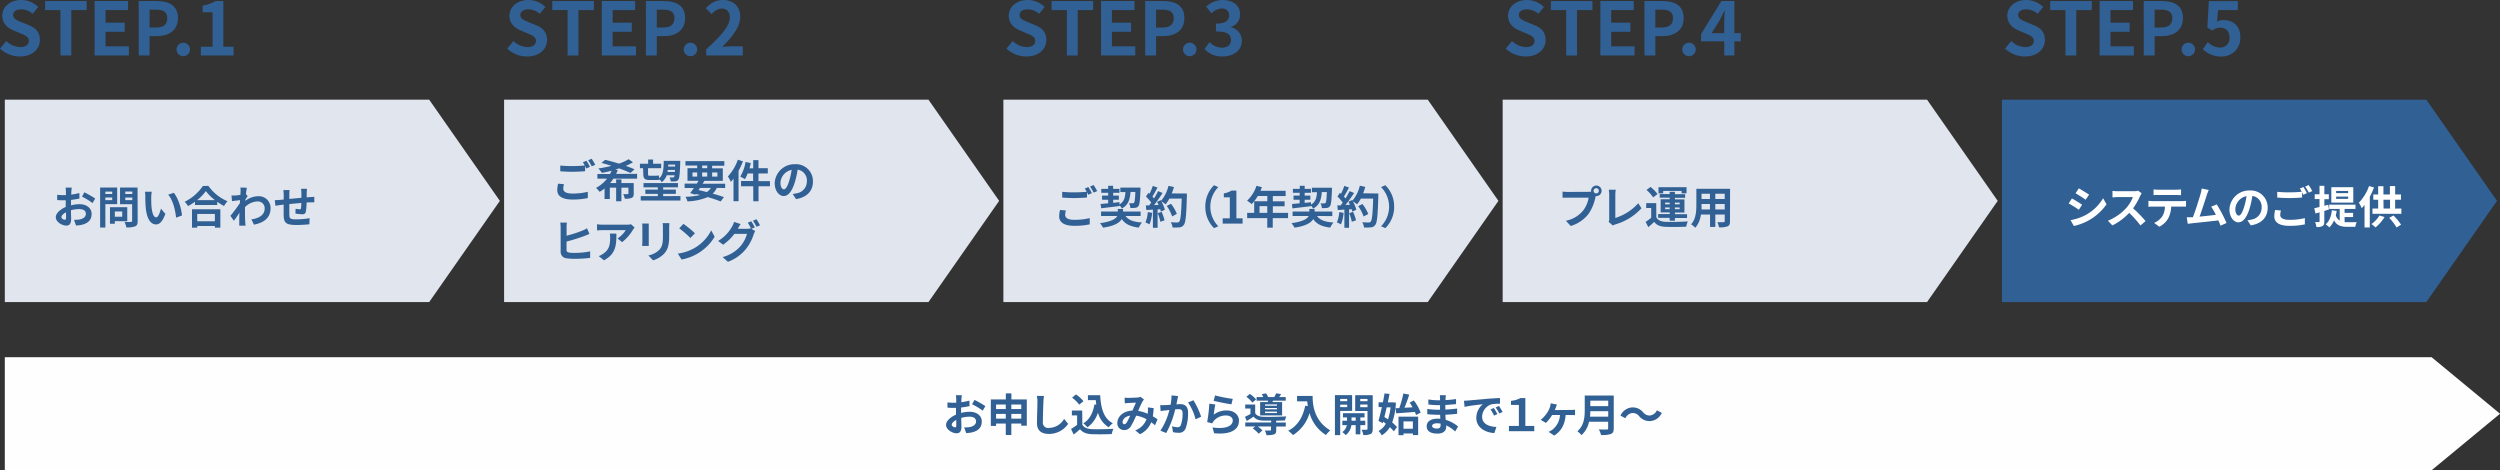 <svg xmlns="http://www.w3.org/2000/svg" viewBox="0 0 951.36 178.94"><rect x="0" y="0" width="951.36" height="178.94" fill="#333333" stroke="none"/><defs><style>.cls-1{fill:#e0e5ee;}.cls-2{fill:#316094;}.cls-3{fill:#fefefe;}.cls-4{fill:#fff;}</style></defs><g id="レイヤー_2" data-name="レイヤー 2"><g id="text"><polygon class="cls-1" points="163.33 114.94 1.83 114.94 1.83 37.94 163.33 37.94 190.22 76.44 163.33 114.94"/><polygon class="cls-1" points="353.33 114.94 191.83 114.94 191.83 37.94 353.33 37.94 380.22 76.44 353.33 114.94"/><polygon class="cls-1" points="543.33 114.94 381.83 114.94 381.83 37.94 543.33 37.94 570.22 76.44 543.33 114.94"/><polygon class="cls-1" points="733.33 114.94 571.83 114.94 571.83 37.94 733.33 37.94 760.22 76.44 733.33 114.94"/><polygon class="cls-2" points="923.33 114.94 761.83 114.94 761.83 37.94 923.33 37.94 950.22 76.44 923.33 114.94"/><polygon class="cls-3" points="925.34 178.94 1.83 178.94 1.83 135.94 925.34 135.94 951.36 157.44 925.34 178.94"/><path class="cls-2" d="M0,18.48l2.38-2.86a8.1,8.1,0,0,0,5.26,2.3C9.8,17.92,11,17,11,15.54s-1.26-2-3.11-2.8L5.07,11.56C3,10.7.87,9,.87,6c0-3.39,3-6,7.17-6a9.19,9.19,0,0,1,6.49,2.66l-2.1,2.6A6.6,6.6,0,0,0,8,3.56c-1.82,0-3,.81-3,2.18s1.48,2,3.25,2.72L11,9.6c2.52,1,4.18,2.64,4.18,5.63,0,3.39-2.83,6.27-7.62,6.27A11.06,11.06,0,0,1,0,18.48Z"/><path class="cls-2" d="M23,3.84H17.17V.39H33V3.84H27.13V21.11H23Z"/><path class="cls-2" d="M36,.39H48.74V3.84H40.17V8.62h7.28V12.1H40.17v5.54h8.88v3.47H36Z"/><path class="cls-2" d="M52.79.39h6.8c4.59,0,8.12,1.6,8.12,6.5,0,4.73-3.56,6.86-8,6.86H56.93v7.36H52.79Zm6.63,10.08c2.86,0,4.23-1.2,4.23-3.58s-1.51-3.22-4.37-3.22H56.93v6.8Z"/><path class="cls-2" d="M67.19,18.82a2.56,2.56,0,1,1,5.12,0,2.56,2.56,0,1,1-5.12,0Z"/><path class="cls-2" d="M76.43,17.78h4.45V4.68H77.13V2.13A13.5,13.5,0,0,0,82,.39h3V17.78h3.89v3.33H76.43Z"/><path class="cls-2" d="M193,18.48l2.38-2.86a8.1,8.1,0,0,0,5.26,2.3c2.16,0,3.31-.92,3.31-2.38s-1.26-2-3.11-2.8l-2.77-1.18C196,10.7,193.87,9,193.87,6c0-3.39,3-6,7.17-6a9.19,9.19,0,0,1,6.49,2.66l-2.1,2.6A6.6,6.6,0,0,0,201,3.56c-1.82,0-3,.81-3,2.18s1.48,2,3.25,2.72L204,9.6c2.52,1,4.18,2.64,4.18,5.63,0,3.39-2.83,6.27-7.62,6.27A11.06,11.06,0,0,1,193,18.48Z"/><path class="cls-2" d="M216,3.84h-5.82V.39H226V3.84h-5.88V21.11H216Z"/><path class="cls-2" d="M229,.39h12.71V3.84h-8.57V8.62h7.28V12.1h-7.28v5.54h8.88v3.47H229Z"/><path class="cls-2" d="M245.79.39h6.8c4.59,0,8.12,1.6,8.12,6.5,0,4.73-3.56,6.86-8,6.86h-2.77v7.36h-4.14Zm6.63,10.08c2.86,0,4.23-1.2,4.23-3.58s-1.51-3.22-4.37-3.22h-2.35v6.8Z"/><path class="cls-2" d="M260.19,18.82a2.56,2.56,0,1,1,5.12,0,2.56,2.56,0,1,1-5.12,0Z"/><path class="cls-2" d="M268.74,18.73c5.63-5,9-8.93,9-12.12,0-2.1-1.15-3.36-3.11-3.36a5.34,5.34,0,0,0-3.8,2.13l-2.24-2.24c1.9-2,3.75-3.14,6.58-3.14,3.92,0,6.52,2.52,6.52,6.38s-3.11,7.79-6.89,11.48c1-.11,2.41-.22,3.36-.22h4.51v3.47H268.74Z"/><path class="cls-2" d="M383,18.48l2.38-2.86a8.1,8.1,0,0,0,5.26,2.3c2.16,0,3.31-.92,3.31-2.38s-1.26-2-3.11-2.8l-2.77-1.18C386,10.7,383.87,9,383.87,6c0-3.39,3-6,7.17-6a9.19,9.19,0,0,1,6.49,2.66l-2.1,2.6A6.6,6.6,0,0,0,391,3.56c-1.82,0-3,.81-3,2.18s1.48,2,3.25,2.72L394,9.6c2.52,1,4.18,2.64,4.18,5.63,0,3.39-2.83,6.27-7.62,6.27A11.06,11.06,0,0,1,383,18.48Z"/><path class="cls-2" d="M406,3.84h-5.82V.39H416V3.84h-5.88V21.11H406Z"/><path class="cls-2" d="M419,.39h12.71V3.84h-8.57V8.62h7.28V12.1h-7.28v5.54h8.88v3.47H419Z"/><path class="cls-2" d="M435.79.39h6.8c4.59,0,8.12,1.6,8.12,6.5,0,4.73-3.56,6.86-8,6.86h-2.77v7.36h-4.14Zm6.63,10.08c2.86,0,4.23-1.2,4.23-3.58s-1.51-3.22-4.37-3.22h-2.35v6.8Z"/><path class="cls-2" d="M450.19,18.82a2.56,2.56,0,1,1,5.12,0,2.56,2.56,0,1,1-5.12,0Z"/><path class="cls-2" d="M458.36,18.62l1.93-2.6a6.58,6.58,0,0,0,4.62,2.12c2.1,0,3.53-1,3.53-2.88,0-2-1.21-3.3-5.72-3.3V9c3.81,0,5-1.32,5-3.17,0-1.62-1-2.57-2.77-2.6a5.93,5.93,0,0,0-3.92,1.85L459,2.55A9.18,9.18,0,0,1,465.19,0c4,0,6.72,2,6.72,5.52a4.91,4.91,0,0,1-3.47,4.73v.14a5.17,5.17,0,0,1,4.14,5.09c0,3.81-3.33,6-7.28,6A8.79,8.79,0,0,1,458.36,18.62Z"/><path class="cls-2" d="M573,18.48l2.38-2.86a8.1,8.1,0,0,0,5.26,2.3c2.16,0,3.31-.92,3.31-2.38s-1.26-2-3.11-2.8l-2.77-1.18C576,10.7,573.87,9,573.87,6c0-3.39,3-6,7.17-6a9.19,9.19,0,0,1,6.49,2.66l-2.1,2.6A6.6,6.6,0,0,0,581,3.56c-1.82,0-3,.81-3,2.18s1.48,2,3.25,2.72L584,9.6c2.52,1,4.18,2.64,4.18,5.63,0,3.39-2.83,6.27-7.62,6.27A11.06,11.06,0,0,1,573,18.48Z"/><path class="cls-2" d="M596,3.84h-5.82V.39H606V3.84h-5.89V21.11H596Z"/><path class="cls-2" d="M609,.39h12.71V3.84h-8.57V8.62h7.28V12.1h-7.28v5.54h8.88v3.47H609Z"/><path class="cls-2" d="M625.78.39h6.81c4.59,0,8.12,1.6,8.12,6.5,0,4.73-3.56,6.86-8,6.86h-2.77v7.36h-4.15Zm6.64,10.08c2.86,0,4.23-1.2,4.23-3.58s-1.51-3.22-4.37-3.22h-2.35v6.8Z"/><path class="cls-2" d="M640.19,18.82a2.56,2.56,0,1,1,5.12,0,2.56,2.56,0,1,1-5.12,0Z"/><path class="cls-2" d="M662.45,15.74H660v5.37h-3.84V15.74h-8.82v-2.8L655.06.39H660V12.6h2.46Zm-6.3-3.14V8.37c0-1.2.12-3.08.17-4.28h-.11c-.5,1.09-1.06,2.24-1.65,3.36l-3.22,5.15Z"/><path class="cls-2" d="M763,18.48l2.38-2.86a8.1,8.1,0,0,0,5.26,2.3c2.16,0,3.31-.92,3.31-2.38s-1.26-2-3.11-2.8l-2.77-1.18C766,10.7,763.87,9,763.87,6c0-3.39,3-6,7.17-6a9.19,9.19,0,0,1,6.49,2.66l-2.1,2.6A6.6,6.6,0,0,0,771,3.56c-1.82,0-3,.81-3,2.18s1.48,2,3.25,2.72L774,9.6c2.52,1,4.18,2.64,4.18,5.63,0,3.39-2.83,6.27-7.62,6.27A11.06,11.06,0,0,1,763,18.48Z"/><path class="cls-2" d="M786,3.84h-5.82V.39H796V3.84h-5.89V21.11H786Z"/><path class="cls-2" d="M799,.39h12.71V3.84h-8.57V8.62h7.28V12.1h-7.28v5.54h8.88v3.47H799Z"/><path class="cls-2" d="M815.78.39h6.81c4.59,0,8.12,1.6,8.12,6.5,0,4.73-3.56,6.86-8,6.86h-2.77v7.36h-4.15Zm6.64,10.08c2.86,0,4.23-1.2,4.23-3.58s-1.51-3.22-4.37-3.22h-2.35v6.8Z"/><path class="cls-2" d="M830.19,18.82a2.56,2.56,0,1,1,5.12,0,2.56,2.56,0,1,1-5.12,0Z"/><path class="cls-2" d="M838.3,18.68,840.2,16a6.46,6.46,0,0,0,4.57,2.1,3.48,3.48,0,0,0,3.67-3.8c0-2.41-1.4-3.76-3.5-3.76a4.91,4.91,0,0,0-3.11,1.1L840,10.44l.56-10H851.6V3.84h-7.53l-.39,4.39a5.38,5.38,0,0,1,2.49-.59c3.47,0,6.38,2.08,6.38,6.58a7,7,0,0,1-7.25,7.28A9.43,9.43,0,0,1,838.3,18.68Z"/><path class="cls-2" d="M27,78.14a13.68,13.68,0,0,1,3.23-.44c2.59,0,4.63,1.38,4.63,3.69,0,2-1,3.48-3.71,4.15a13.28,13.28,0,0,1-2.21.27l-.78-2.16a13,13,0,0,0,2.07-.12c1.36-.24,2.45-.93,2.45-2.16s-1-1.8-2.48-1.8A11.84,11.84,0,0,0,27,80c0,1.34.08,2.63.08,3.21,0,2.09-.76,2.64-1.85,2.64-1.65,0-4-1.41-4-3.2,0-1.48,1.72-3,3.78-3.89,0-.39,0-.78,0-1.17V76.21l-.9,0c-.77,0-1.62,0-2.35-.09l0-2a18.26,18.26,0,0,0,2.33.14l1,0c0-.6,0-1.09,0-1.38a13.64,13.64,0,0,0-.12-1.48h2.32c0,.31-.11,1-.14,1.46s0,.78-.05,1.21a23.33,23.33,0,0,0,3.09-.63l.05,2.11c-1,.22-2.1.39-3.21.53,0,.5,0,1,0,1.51Zm-1.85,4.73c0-.43,0-1.19-.05-2.08-1,.53-1.72,1.23-1.72,1.82s.79,1,1.23,1S25.11,83.45,25.11,82.87Zm6.94-9.69a37.93,37.93,0,0,1,4.13,2.36l-1,1.74a25.18,25.18,0,0,0-4-2.45Z"/><path class="cls-2" d="M40.1,77.68v8.91h-2V71.36h6.49v6.32Zm0-4.77v.92h2.6v-.92Zm2.6,3.24v-1H40.1v1Zm1,8v1H41.85V78.86h6.58v5.33Zm0-3.67v2h2.81v-2Zm8.69,3.66c0,1.12-.24,1.7-1,2a8.36,8.36,0,0,1-3.33.39,7.19,7.19,0,0,0-.68-2.07c1,.06,2.14,0,2.46,0s.44-.1.44-.41V77.7h-4.6V71.36h6.66ZM47.68,72.89v.94h2.68v-.94Zm2.68,3.28v-1H47.68v1Z"/><path class="cls-2" d="M57.55,75.05c0,1.09,0,2.36.1,3.57.24,2.43.75,4.08,1.8,4.08.8,0,1.47-2,1.79-3.3l1.7,2c-1.12,2.92-2.18,4-3.54,4-1.83,0-3.45-1.67-3.92-6.19-.16-1.54-.19-3.5-.19-4.54a10,10,0,0,0-.12-1.7l2.58,0A14.45,14.45,0,0,0,57.55,75.05ZM69.25,82,67,82.82c-.26-2.71-1.16-6.67-3-8.74l2.14-.71C67.77,75.32,69.06,79.38,69.25,82Z"/><path class="cls-2" d="M79.29,70.73a17.08,17.08,0,0,0,7.28,5.85,9.34,9.34,0,0,0-1.31,1.82,20.22,20.22,0,0,1-2.6-1.62V78H74.19V76.77a23.25,23.25,0,0,1-2.63,1.66,8.52,8.52,0,0,0-1.28-1.65,17.94,17.94,0,0,0,6.92-6Zm-6.22,8.91H83.85v7H81.77V86H75.06v.63h-2Zm8.75-3.47a18.64,18.64,0,0,1-3.48-3.45A17.32,17.32,0,0,1,75,76.17Zm-6.76,5.25v2.77h6.71V81.42Z"/><path class="cls-2" d="M94.25,74.66c-.22.29-.58.83-.87,1.27,0,.17,0,.33,0,.5a8.18,8.18,0,0,1,4.94-1.76,4.45,4.45,0,0,1,4.64,4.54c0,3.4-2.12,5.44-6.3,6.28l-1-2c3-.46,5.07-1.65,5.07-4.29A2.57,2.57,0,0,0,98,76.66a7,7,0,0,0-4.77,2.16c0,.48,0,1,0,1.4,0,1.37,0,2.78.1,4.36,0,.31.09.92.12,1.3H91.05c0-.36,0-1,0-1.24,0-1.31,0-2.28.07-3.71C90.46,82,89.62,83.22,89,84l-1.32-1.87c1-1.15,2.65-3.4,3.6-4.81l.07-1.17-3.06.39-.2-2.16a12.16,12.16,0,0,0,1.46,0c.49,0,1.22-.12,1.94-.22,0-.63.06-1.1.06-1.29a9.55,9.55,0,0,0-.06-1.5l2.46.07c-.1.48-.24,1.34-.37,2.4Z"/><path class="cls-2" d="M116.81,71.84c0,.25-.08,1-.1,1.44,0,.66,0,1.26,0,1.82l1.28-.09,1.61-.11V77c-.29,0-1.17,0-1.63,0l-1.29.06a28.09,28.09,0,0,1-.26,3.37c-.17.88-.59,1.11-1.46,1.11a21.47,21.47,0,0,1-2.53-.26l.05-1.85a10.5,10.5,0,0,0,1.54.2c.34,0,.48-.07.53-.39a19.19,19.19,0,0,0,.12-2c-1.48.12-3.13.27-4.57.42,0,1.55,0,3.1,0,3.81,0,1.65.18,2,2.72,2a31.08,31.08,0,0,0,5-.44l-.09,2.31a45.69,45.69,0,0,1-4.79.28c-4.37,0-4.9-.92-5-3.83,0-.71,0-2.35,0-3.93L106.8,78c-.53.07-1.58.24-2,.31l-.22-2.16c.47,0,1.25,0,2.11-.1l1.27-.12V74.2a12,12,0,0,0-.14-1.87h2.38a14.91,14.91,0,0,0-.1,1.75c0,.39,0,1,0,1.62l4.59-.43v-1.9a13.21,13.21,0,0,0-.11-1.53Z"/><path class="cls-2" d="M365.75,157.14a13.68,13.68,0,0,1,3.23-.44c2.59,0,4.63,1.38,4.63,3.69,0,2-1,3.48-3.71,4.15a13.28,13.28,0,0,1-2.21.27l-.78-2.16a13,13,0,0,0,2.07-.12c1.36-.24,2.45-.93,2.45-2.16s-1-1.8-2.48-1.8a11.84,11.84,0,0,0-3.16.46c0,1.34.08,2.63.08,3.21,0,2.09-.76,2.64-1.85,2.64-1.65,0-4-1.41-4-3.2,0-1.48,1.72-3,3.78-3.89,0-.39,0-.78,0-1.17v-1.41l-.9,0c-.77,0-1.62,0-2.35-.09l0-2a18.36,18.36,0,0,0,2.33.14l1,0c0-.6,0-1.09,0-1.38a11.52,11.52,0,0,0-.12-1.48H366c0,.31-.11,1-.14,1.46s0,.78-.05,1.21a23.33,23.33,0,0,0,3.09-.63l.05,2.11c-1,.22-2.1.39-3.21.53,0,.5,0,1,0,1.51Zm-1.85,4.73c0-.43,0-1.19,0-2.08-1,.53-1.72,1.23-1.72,1.82s.79,1,1.23,1S363.9,162.45,363.9,161.87Zm6.94-9.69a37.93,37.93,0,0,1,4.13,2.36l-1,1.74a25.18,25.18,0,0,0-4.05-2.45Z"/><path class="cls-2" d="M390.74,152V162h-2.1v-.82h-3.78v4.35h-2.12v-4.35h-3.69v.9h-2V152h5.71V149.7h2.12V152Zm-11.69,1.94v1.72h3.69v-1.72Zm3.69,5.37v-1.8h-3.69v1.8Zm2.12-5.37v1.72h3.78v-1.72Zm3.78,5.37v-1.8h-3.78v1.8Z"/><path class="cls-2" d="M397.29,150.68a16.15,16.15,0,0,0-.22,2.25c-.09,1.8-.21,5.57-.21,7.66a2,2,0,0,0,2.32,2.25,6.73,6.73,0,0,0,5.76-3.44l1.53,1.89a8.76,8.76,0,0,1-7.31,3.84c-2.75,0-4.54-1.21-4.54-4.08,0-2.26.17-6.68.17-8.12a10.76,10.76,0,0,0-.22-2.28Z"/><path class="cls-2" d="M411.88,161.65c.7,1.14,2,1.6,3.74,1.66,2,.09,5.81,0,8.07-.13a11.06,11.06,0,0,0-.63,2c-2,.1-5.45.13-7.48.05s-3.48-.56-4.58-1.89c-.75.66-1.5,1.33-2.42,2l-1-2.11a23.49,23.49,0,0,0,2.31-1.56v-3.59h-2v-1.85h3.93ZM410.71,154a13.21,13.21,0,0,0-2.74-2.68l1.49-1.22a13.27,13.27,0,0,1,2.84,2.56Zm6.47,0c-.07-.56-.13-1.14-.18-1.72h-3v-1.9h4.67c.26,4.81,1.28,8.91,4.81,10.67a9.63,9.63,0,0,0-1.58,1.55,9.41,9.41,0,0,1-4.08-5.58,10.9,10.9,0,0,1-4,5.6,10.89,10.89,0,0,0-1.57-1.53c2.38-1.41,3.69-3.95,4.22-7.19Z"/><path class="cls-2" d="M439.53,161.85c-.44-.39-.93-.8-1.44-1.17a8.45,8.45,0,0,1-4.27,4.55l-1.8-1.46a7.25,7.25,0,0,0,4.28-4.23,11.59,11.59,0,0,0-3.94-1.36,34.18,34.18,0,0,1-2,4,2.85,2.85,0,0,1-2.61,1.48A2.51,2.51,0,0,1,425.2,161c0-2.6,2.36-4.6,5.75-4.76.47-1.08.95-2.22,1.34-3-.66,0-2.11.07-2.87.12a12.32,12.32,0,0,0-1.38.15l-.08-2.18a11.44,11.44,0,0,0,1.39.07c.95,0,2.75-.07,3.54-.13A4.28,4.28,0,0,0,434,151l1.35,1.06a3.4,3.4,0,0,0-.56.71,30.5,30.5,0,0,0-1.65,3.6,15.3,15.3,0,0,1,3.62,1.09c0-.2,0-.39.05-.58a11,11,0,0,0,0-1.83l2.21.25a28.24,28.24,0,0,1-.32,3.13c.7.39,1.31.8,1.8,1.12Zm-9.45-3.69c-1.87.29-2.89,1.43-2.89,2.48,0,.48.29.8.63.8s.58-.15.88-.57A21.62,21.62,0,0,0,430.08,158.16Z"/><path class="cls-2" d="M448.33,150.73c-.1.45-.22,1-.3,1.4s-.22,1.12-.34,1.73c.56,0,1.07-.07,1.41-.07,1.78,0,3,.8,3,3.22a16.49,16.49,0,0,1-.95,6.13,2.7,2.7,0,0,1-2.77,1.55,9.15,9.15,0,0,1-2-.24l-.37-2.23a9.41,9.41,0,0,0,2.06.36,1.21,1.21,0,0,0,1.25-.73,12.35,12.35,0,0,0,.7-4.61c0-1.34-.58-1.53-1.65-1.53-.27,0-.68,0-1.15.07a36,36,0,0,1-3.42,9l-2.21-.89A24.9,24.9,0,0,0,445,156l-1.45.19c-.47,0-1.34.17-1.87.25l-.18-2.28a13.22,13.22,0,0,0,1.78,0c.53,0,1.33-.06,2.18-.13a18.21,18.21,0,0,0,.35-3.57Zm5.82,1.58a30.44,30.44,0,0,1,2.94,6.26l-2.13,1a19.43,19.43,0,0,0-2.85-6.4Z"/><path class="cls-2" d="M461.86,157.79a8.23,8.23,0,0,1,4.95-1.6c2.95,0,4.67,1.82,4.67,3.86,0,3.08-2.43,5.44-9.43,4.83l-.65-2.21c5.05.71,7.72-.53,7.72-2.67,0-1.09-1-1.89-2.52-1.89a5.93,5.93,0,0,0-4.64,2,4,4,0,0,0-.63,1l-1.95-.49a61.59,61.59,0,0,0,.83-7l2.28.3C462.27,154.8,462,156.82,461.86,157.79Zm.53-7.31a53.5,53.5,0,0,0,6.73,1.31l-.51,2.07c-1.7-.22-5.46-1-6.77-1.34Z"/><path class="cls-2" d="M485.66,160.78h3.63v1.53h-3.63v1.36c0,.9-.19,1.38-.87,1.65a8.8,8.8,0,0,1-2.84.27,6.46,6.46,0,0,0-.63-1.75c.83,0,1.77,0,2,0s.35-.06.35-.25v-1.31h-5.05a10.87,10.87,0,0,1,1.77,1.5L479,165.05a12.69,12.69,0,0,0-2.26-2l.9-.75h-3.76v-1.53h9.86v-.71c-1.14,0-2.19,0-3,0-1.72-.07-2.88-.44-3.69-1.51-.82.56-1.65,1.09-2.6,1.67l-.68-1.6c.63-.31,1.37-.68,2.09-1.09v-2.06h-2v-1.53h3.79v3.3c.57.94,1.59,1.31,3,1.36,2.06.09,6.49,0,8.84-.14a8.5,8.5,0,0,0-.49,1.55c-.9,0-2.13.07-3.4.09Zm-9.06-7.58a11.88,11.88,0,0,0-2.3-2.19l1.31-1.11A11.18,11.18,0,0,1,478,152Zm5.86-.2c0-.17.09-.35.12-.53h-4.39v-1.36h2.54a8.93,8.93,0,0,0-.58-1.11l1.65-.3a7.26,7.26,0,0,1,.78,1.41h2.33a12.94,12.94,0,0,0,.73-1.43l1.89.29c-.26.42-.51.82-.75,1.14h2.5v1.36h-4.85l-.22.53h3.69v5.08h-8.36V153Zm3.48.9h-4.53v.51h4.53Zm0,1.36h-4.53v.52h4.53Zm0,1.37h-4.53v.55h4.53Z"/><path class="cls-2" d="M499.51,150.67c0,3.21.46,9.41,6.71,13.1a11.12,11.12,0,0,0-1.63,1.77,14.32,14.32,0,0,1-6.25-8.38,14.74,14.74,0,0,1-6.28,8.4,15,15,0,0,0-1.85-1.65c3.54-1.79,5.56-5.07,6.49-9.54l1,.19c-.12-.65-.19-1.26-.24-1.84h-3.87v-2.05Z"/><path class="cls-2" d="M510,156.38v9.21h-2V150.36h6.54v6Zm0-4.58v.87h2.67v-.87Zm2.67,3.12V154H510v.94Zm5,6.85v3.5H515.9v-3.5h-1.63a5.5,5.5,0,0,1-2.18,3.8,7.91,7.91,0,0,0-1.29-1.15,4,4,0,0,0,1.73-2.65h-1.71v-1.65h1.78v-1.28h-1.54v-1.6h8.21v1.6h-1.6v1.28h1.87v1.65Zm-1.77-1.65v-1.28h-1.58v1.28Zm6.48,3.11c0,1-.19,1.6-.8,1.92a6.08,6.08,0,0,1-2.79.39,7.39,7.39,0,0,0-.61-2c.76,0,1.59,0,1.85,0s.36-.1.36-.34v-6.8h-4.68v-6h6.67Zm-4.75-11.43v.87h2.76v-.87Zm2.76,3.15v-1h-2.76v1Z"/><path class="cls-2" d="M531.2,153.23a25.36,25.36,0,0,1-1.41,7.53,12.9,12.9,0,0,1,1.82,1.77l-1.21,1.62a12.35,12.35,0,0,0-1.49-1.6,9.26,9.26,0,0,1-3.08,3.11A8.33,8.33,0,0,0,524.6,164a6.9,6.9,0,0,0,2.77-2.77c-.34-.27-.69-.54-1-.78l-.17.6-1.63-.89c.4-1.39.86-3.28,1.29-5.25h-1.24V153.1h1.63c.24-1.18.46-2.33.63-3.39l1.9.19c-.19,1-.41,2.09-.64,3.2h1.54l.34,0ZM527.7,155c-.29,1.27-.6,2.53-.89,3.69.45.27.91.58,1.36.9a19.21,19.21,0,0,0,1-4.59Zm4.79.29a39.42,39.42,0,0,0,1.55-5.53l2.24.4c-.54,1.68-1.19,3.53-1.82,5l3.08-.17c-.36-.63-.73-1.24-1.1-1.78l1.59-.82a18.55,18.55,0,0,1,2.59,4.61l-1.75.93a9.51,9.51,0,0,0-.43-1.17c-2.53.2-5.2.39-7.14.52l-.2-1.93Zm-.3,3.26h7.48v7h-2v-.59h-3.57v.66h-1.9Zm1.9,1.82v2.79h3.57v-2.79Z"/><path class="cls-2" d="M553.74,164.2a12.74,12.74,0,0,0-3.4-2.33c0,.22,0,.42,0,.59,0,1.45-1.08,2.55-3.31,2.55-2.69,0-4.11-1-4.11-2.8s1.56-2.89,4.16-2.89c.36,0,.7,0,1,.05,0-.51,0-1-.07-1.53h-.87c-1,0-2.92-.09-4-.22v-2a30.07,30.07,0,0,0,4.07.31H548v-1.76h-.79a28.56,28.56,0,0,1-3.66-.25l0-1.92a22.82,22.82,0,0,0,3.66.32H548v-.76a7.63,7.63,0,0,0-.08-1.16h2.29c0,.34-.1.77-.12,1.19v.66a35.31,35.31,0,0,0,4-.4l0,1.93c-1.11.11-2.47.24-4.08.33l0,1.75c1.7-.07,3.11-.22,4.49-.39v2c-1.51.17-2.82.29-4.45.35,0,.62.06,1.3.11,1.95a12.9,12.9,0,0,1,4.71,2.55Zm-5.55-3a8.73,8.73,0,0,0-1.37-.12c-1.19,0-1.84.46-1.84,1s.6,1,1.75,1c.9,0,1.48-.28,1.48-1.25C548.21,161.7,548.21,161.46,548.19,161.17Z"/><path class="cls-2" d="M558.78,152.4l7.27-.65c1.74-.13,3.57-.23,4.76-.29l0,2.18a17.76,17.76,0,0,0-3.25.22,5.11,5.11,0,0,0-3.55,4.71c0,2.77,2.58,3.77,5.44,3.91l-.78,2.33c-3.54-.22-6.87-2.13-6.87-5.78a6.7,6.7,0,0,1,2.48-5.19c-1.46.16-5,.53-6.95,1l-.22-2.32C557.81,152.47,558.45,152.43,558.78,152.4Zm11.05,5.18-1.3.58a13,13,0,0,0-1.32-2.36l1.26-.53A25,25,0,0,1,569.83,157.58Zm2-.83-1.28.61a15.82,15.82,0,0,0-1.39-2.29l1.24-.58A26.15,26.15,0,0,1,571.8,156.75Z"/><path class="cls-2" d="M574.22,162.09H578v-8h-3v-1.56a9.15,9.15,0,0,0,3.62-1.06h1.84v10.61h3.4v2h-9.64Z"/><path class="cls-2" d="M597.87,156a11.56,11.56,0,0,0,1.5-.09V158c-.51-.05-1.16-.07-1.5-.07H595.8c-.29,3.62-1.67,6.15-4.37,7.82l-2.11-1.41a8.08,8.08,0,0,0,1.53-.9,7.64,7.64,0,0,0,2.8-5.51h-3a15.53,15.53,0,0,1-2.35,3l-2-1.16a11.61,11.61,0,0,0,2.58-2.89,7.94,7.94,0,0,0,1-2.17,6.69,6.69,0,0,0,.24-1.25l2.38.5c-.15.39-.29.69-.39,1s-.27.7-.46,1.09Z"/><path class="cls-2" d="M614.1,163c0,1.22-.29,1.8-1.07,2.14a10.26,10.26,0,0,1-3.76.39,8.47,8.47,0,0,0-.85-2.12c1.19.06,2.62.05,3,.05s.55-.14.55-.5v-2.46h-7.28a9.15,9.15,0,0,1-2.87,5.08,8.32,8.32,0,0,0-1.56-1.46c2.56-2.19,2.8-5.44,2.8-8v-5.6H614.1ZM612,158.55v-2.07h-6.82c0,.65,0,1.36-.12,2.07Zm-6.82-6.07v2.08H612v-2.08Z"/><path class="cls-2" d="M623.77,158.38a3.14,3.14,0,0,0-2.53-1.22,3.33,3.33,0,0,0-2.71,2l-1.87-1a5.26,5.26,0,0,1,4.63-3.13,5.15,5.15,0,0,1,4,1.87,3.12,3.12,0,0,0,2.53,1.23,3.32,3.32,0,0,0,2.7-2l1.87,1a5.25,5.25,0,0,1-4.62,3.12A5.12,5.12,0,0,1,623.77,158.38Z"/><path class="cls-2" d="M214.62,70.1a6.6,6.6,0,0,0-.27,1.7c0,1.07,1,1.85,3.43,1.85a24.18,24.18,0,0,0,5.91-.66l0,2.38a26.82,26.82,0,0,1-5.85.56c-3.85,0-5.78-1.29-5.78-3.61a11.06,11.06,0,0,1,.33-2.43Zm8.53-8.93a25.55,25.55,0,0,1,1.36,2.33l-1.38.6c-.13-.27-.3-.6-.47-.94v2c-1.18.09-3.27.21-4.86.21-1.77,0-3.23-.09-4.59-.19V63a45.27,45.27,0,0,0,4.57.2c1.61,0,3.47-.1,4.76-.22a13.1,13.1,0,0,0-.73-1.22Zm2-.76a19.11,19.11,0,0,1,1.37,2.31l-1.34.58A17.85,17.85,0,0,0,223.81,61Z"/><path class="cls-2" d="M233.4,68a19.22,19.22,0,0,1-1.22,1.67h2.29v-1.4h2v1.4h4.69v4c0,.9-.17,1.36-.8,1.65a7,7,0,0,1-2.6.29,6.67,6.67,0,0,0-.61-1.74c.68,0,1.46,0,1.68,0s.31-.06.31-.25V71.41h-2.67v5.18h-2V71.41h-2.41v4.31h-2v-4A10.34,10.34,0,0,1,228.17,73a11.79,11.79,0,0,0-1.35-1.51A12.73,12.73,0,0,0,231,68h-3.66V66.21h4.81a10,10,0,0,0,.58-1.25c-1.24.34-2.48.6-3.65.84a15.68,15.68,0,0,0-1.38-1.69,47.12,47.12,0,0,0,5-1c-1.32-.42-2.63-.81-3.82-1.12l1.41-1.17c1.56.37,3.43.88,5.25,1.44a16,16,0,0,0,3.66-1.68l1.68,1.16a22.23,22.23,0,0,1-2.72,1.39,33.87,33.87,0,0,1,3.3,1.31l-1.55,1.39a44.64,44.64,0,0,0-4.32-1.75c-.46.15-.93.31-1.43.44l.94.26c-.19.47-.41.92-.65,1.38h8V68Z"/><path class="cls-2" d="M244.71,64h-1.19v-1.7h3.13v-1.6h1.87v1.6h3.09V64h-5v2.21c0,.47.1.66.52.66h2.23a6.45,6.45,0,0,0,1.38-.12c0,.31.06.72.12,1.09,1.56-1.38,1.66-3.59,1.73-6.63h6.27s0,.51,0,.72c-.15,4.31-.32,5.91-.73,6.45a1.51,1.51,0,0,1-1.13.63,10.55,10.55,0,0,1-1.77,0,4.06,4.06,0,0,0-.44-1.53,11.6,11.6,0,0,0,1.25.07.55.55,0,0,0,.48-.2,1.49,1.49,0,0,0,.2-.66h-3a5.43,5.43,0,0,1-1.92,2.63,4.85,4.85,0,0,0-.83-1.09v.14a5.42,5.42,0,0,1-1.51.13h-2.29c-1.87,0-2.37-.61-2.37-2.37Zm14.23,10.61V76.3H243.83V74.64h6.51v-.87h-4.76V72.15h4.76V71.3h-5.46V69.66H258V71.3h-5.64v.85h4.83v1.62h-4.83v.87Zm-2.12-9.18c0-.24,0-.5.05-.77h-2.76a6.83,6.83,0,0,1-.12.77Zm-2.52-2.79c0,.25,0,.49-.05.73h2.67l0-.73Z"/><path class="cls-2" d="M272.79,71.51a7.41,7.41,0,0,1-1.58,2.17c1.65.46,3.12.92,4.28,1.33l-1.24,1.65A51.37,51.37,0,0,0,269.32,75a21.85,21.85,0,0,1-7.72,1.63,5.82,5.82,0,0,0-.76-1.74,26.55,26.55,0,0,0,5.59-.68c-.54-.13-1.09-.27-1.65-.39l-.19.26-1.95-.61c.42-.55.92-1.21,1.43-1.94h-3.54V69.88h4.63l.67-1.09h-4.21V64h3.69v-1h-4.47V61.31h14.8v1.75H271v1h4.06v4.76h-7c-.21.36-.44.71-.68,1.09h8.58v1.63Zm-9.27-4.3h1.79V65.63h-1.79Zm2.3,5.13c1.05.22,2.12.48,3.16.75a5.46,5.46,0,0,0,1.56-1.58H266.4ZM267.21,64h1.92v-1h-1.92Zm1.92,3.18V65.63h-1.92v1.58ZM271,65.63v1.58h2V65.63Z"/><path class="cls-2" d="M282.72,61.39A28,28,0,0,1,281.05,65V76.57h-1.92V68c-.34.43-.68.85-1,1.23A14.13,14.13,0,0,0,277,67.14a18,18,0,0,0,3.78-6.36ZM293,70.88h-4.35v5.71h-2V70.88H282v-2h4.59V66h-2.08a11.89,11.89,0,0,1-1.05,2.2,12.07,12.07,0,0,0-1.75-1,15.61,15.61,0,0,0,2-5.56l2,.41c-.14.66-.31,1.31-.49,2h1.41V60.94h2V64h3.55v2h-3.55v2.93H293Z"/><path class="cls-2" d="M301.67,73.82c.64-.09,1.12-.17,1.56-.27A4.56,4.56,0,0,0,307.05,69a4.16,4.16,0,0,0-3.51-4.45,36.15,36.15,0,0,1-1,4.57c-1,3.4-2.46,5.48-4.3,5.48s-3.43-2.06-3.43-4.9a7.51,7.51,0,0,1,7.75-7.21,6.43,6.43,0,0,1,6.8,6.58c0,3.54-2.18,6-6.43,6.7Zm-1.31-5.1a27.7,27.7,0,0,0,.9-4.08A5.29,5.29,0,0,0,297,69.52c0,1.7.68,2.53,1.31,2.53S299.68,71,300.36,68.72Z"/><path class="cls-2" d="M215.59,95.07c0,.73.34.92,1.08,1.07a15.65,15.65,0,0,0,2,.1,28.92,28.92,0,0,0,5.91-.59v2.48a47.9,47.9,0,0,1-6.05.36,18.94,18.94,0,0,1-2.86-.19,2.44,2.44,0,0,1-2.32-2.55V86.48a15.26,15.26,0,0,0-.14-1.76h2.52a12,12,0,0,0-.12,1.76V89.7a47.73,47.73,0,0,0,5.93-1.91,13.68,13.68,0,0,0,1.85-.91l.92,2.14c-.66.27-1.41.59-2,.81a65.57,65.57,0,0,1-6.71,2.09Z"/><path class="cls-2" d="M241.5,86.6a8.19,8.19,0,0,0-.66.89,17.28,17.28,0,0,1-4.1,4.66L235,90.73a10.1,10.1,0,0,0,3.13-3.16h-8.86c-.71,0-1.28.05-2.07.12V85.33a13.66,13.66,0,0,0,2.07.17h9.16a8.67,8.67,0,0,0,1.72-.15Zm-6.94,2.3c0,4.21-.08,7.68-4.72,10.16l-2-1.61a6.86,6.86,0,0,0,1.78-.94c2.16-1.49,2.57-3.29,2.57-6.08a10,10,0,0,0-.12-1.53Z"/><path class="cls-2" d="M246.88,85.07c0,.38,0,.75,0,1.3v5.74c0,.43,0,1.09,0,1.48h-2.52c0-.32.09-1,.09-1.5V86.37a12,12,0,0,0-.07-1.3Zm7.84-.15c0,.48-.07,1-.07,1.7V90c0,3.65-.72,5.22-2,6.61a9.91,9.91,0,0,1-4.13,2.46l-1.79-1.87a7.94,7.94,0,0,0,4.17-2.14c1.15-1.27,1.37-2.55,1.37-5.2V86.62a11.77,11.77,0,0,0-.1-1.7Z"/><path class="cls-2" d="M264.45,94.29a16.12,16.12,0,0,0,6.19-6.62l1.32,2.4a18.05,18.05,0,0,1-6.28,6.29,18.41,18.41,0,0,1-6.31,2.4l-1.43-2.25A17.57,17.57,0,0,0,264.45,94.29Zm0-5.51-1.73,1.78a36.36,36.36,0,0,0-4.25-3.67l1.6-1.7A35.31,35.31,0,0,1,264.45,88.78Z"/><path class="cls-2" d="M285.94,87.05l1.44.88a7.13,7.13,0,0,0-.56,1.21,17.19,17.19,0,0,1-3,5.67A15.94,15.94,0,0,1,277,99.63l-2-1.81a13.55,13.55,0,0,0,6.85-4.21A11.94,11.94,0,0,0,284.25,89h-4.79a18.69,18.69,0,0,1-4.28,4.12l-1.91-1.43a14.57,14.57,0,0,0,5.31-5.46,7.23,7.23,0,0,0,.76-1.78l2.5.81c-.41.6-.85,1.36-1,1.74l-.05.08h3.41a5.3,5.3,0,0,0,1.48-.2l.12.07a21.46,21.46,0,0,0-1.24-2.2l1.34-.54a22.88,22.88,0,0,1,1.34,2.33Zm1.92-3.62a21.82,21.82,0,0,1,1.37,2.31l-1.35.57A18.26,18.26,0,0,0,286.52,84Z"/><path class="cls-2" d="M405.62,80.1a6.6,6.6,0,0,0-.27,1.7c0,1.07,1,1.85,3.43,1.85a24.18,24.18,0,0,0,5.91-.66l0,2.38a26.82,26.82,0,0,1-5.85.56c-3.85,0-5.78-1.29-5.78-3.61a11.06,11.06,0,0,1,.33-2.43Zm8.53-8.93a25.55,25.55,0,0,1,1.36,2.33l-1.38.6-.47-.94v2c-1.18.09-3.27.21-4.86.21-1.77,0-3.23-.09-4.59-.19V73a45.27,45.27,0,0,0,4.57.2c1.61,0,3.47-.1,4.76-.22a13.1,13.1,0,0,0-.73-1.22Zm2-.76a19.11,19.11,0,0,1,1.37,2.31l-1.34.58A17.85,17.85,0,0,0,414.81,71Z"/><path class="cls-2" d="M428.32,82.21c1.13,1.56,3.1,2.27,6.26,2.46a8.46,8.46,0,0,0-1.22,1.94c-3.23-.39-5.19-1.35-6.48-3.25-.83,1.39-2.79,2.65-7.12,3.27a11,11,0,0,0-1.16-1.71c4.35-.59,6-1.64,6.55-2.71H419v-1.7h6.37v-1h2v1h6.68v1.7Zm-9.5-4.58,2.89-.27V76h-2.33V74.44h2.33V73.38h-2.62V71.87h2.62V70.71h1.87v1.16H426v1.51h-2.38v1.06h2.16V76h-2.16v1.21L426,76.9v.9c1.74-1,2.14-2.58,2.28-4.72h-1.94v-1.7H434s0,.54,0,.76c-.16,4.08-.33,5.71-.77,6.27a1.59,1.59,0,0,1-1.19.67,14.2,14.2,0,0,1-1.88.07,4.14,4.14,0,0,0-.53-1.81c.61,0,1.15,0,1.41,0a.61.61,0,0,0,.53-.2c.23-.29.37-1.38.49-4.11h-1.85c-.21,2.87-.84,5-3.3,6.3a4.92,4.92,0,0,0-.85-1.17v.24c-2.5.32-5.13.63-7,.85Z"/><path class="cls-2" d="M438.44,81a15.78,15.78,0,0,1-1,4.38,10.06,10.06,0,0,0-1.55-.73,12.49,12.49,0,0,0,.9-3.94Zm13.22-7.36s0,.68,0,.93c-.22,7.45-.45,10.13-1.17,11a2.09,2.09,0,0,1-1.63.94,16.94,16.94,0,0,1-2.65.05,5,5,0,0,0-.68-2c1.07.1,2,.1,2.5.1a.83.83,0,0,0,.71-.29c.51-.52.76-3,.95-8.8H445a14.08,14.08,0,0,1-1.44,2.19,12,12,0,0,0-1.6-1.12,13.4,13.4,0,0,1,1.32,3.18l-1.53.71a9.48,9.48,0,0,0-.23-.92l-1,.07v7h-1.79V79.76l-2.51.17-.17-1.77,1.25,0c.26-.32.53-.68.79-1.06a16.71,16.71,0,0,0-2-2.32l.95-1.4.41.36a20.8,20.8,0,0,0,1.24-3l1.78.63c-.61,1.17-1.31,2.48-1.92,3.43.22.24.43.5.6.72a27.05,27.05,0,0,0,1.56-2.79l1.72.71c-1,1.5-2.15,3.23-3.25,4.61l1.72-.07c-.19-.41-.39-.81-.6-1.17l1.43-.63.12.21a13.49,13.49,0,0,0,2.8-5.67l2.08.45a18.85,18.85,0,0,1-.84,2.43Zm-9.6,7a18.66,18.66,0,0,1,1.1,3.19l-1.6.56a16.71,16.71,0,0,0-1-3.28Zm4,1.73A16,16,0,0,0,444,78.36l1.62-.81a16,16,0,0,1,2.21,3.81Z"/><path class="cls-2" d="M458.68,78.65A11.22,11.22,0,0,1,462,70.49l1.62.72a10.64,10.64,0,0,0,0,14.89l-1.62.71A11.22,11.22,0,0,1,458.68,78.65Z"/><path class="cls-2" d="M465.27,83.09H468v-8h-2.28V73.59a8.09,8.09,0,0,0,2.93-1.06h1.85V83.09h2.36v2h-7.56Z"/><path class="cls-2" d="M490.15,83h-5.81v3.64h-2.09V83H474.6V81h2.68V76.58h5v-2h-3.64a15.64,15.64,0,0,1-2.31,3.09,16.09,16.09,0,0,0-1.76-1.31,13,13,0,0,0,3.57-5.66l2.06.53a9.85,9.85,0,0,1-.56,1.39h9.6v2h-4.87v2h4.48v1.87h-4.48V81h5.81ZM482.25,81V78.45H479.3V81Z"/><path class="cls-2" d="M501.18,82.21c1.13,1.56,3.1,2.27,6.26,2.46a8.46,8.46,0,0,0-1.22,1.94c-3.23-.39-5.19-1.35-6.48-3.25-.83,1.39-2.79,2.65-7.12,3.27a11,11,0,0,0-1.16-1.71c4.35-.59,6-1.64,6.55-2.71h-6.12v-1.7h6.37v-1h2v1H507v1.7Zm-9.5-4.58,2.89-.27V76h-2.33V74.44h2.33V73.38H492V71.87h2.62V70.71h1.87v1.16h2.38v1.51h-2.38v1.06h2.16V76h-2.16v1.21l2.41-.26,0,.9c1.74-1,2.14-2.58,2.28-4.72h-1.94v-1.7h7.63s0,.54,0,.76c-.16,4.08-.33,5.71-.77,6.27a1.59,1.59,0,0,1-1.19.67,14.2,14.2,0,0,1-1.88.07,4.14,4.14,0,0,0-.53-1.81c.61,0,1.15,0,1.41,0a.61.61,0,0,0,.53-.2c.23-.29.37-1.38.49-4.11H503c-.21,2.87-.84,5-3.3,6.3a4.92,4.92,0,0,0-.85-1.17v.24c-2.5.32-5.13.63-7.05.85Z"/><path class="cls-2" d="M511.3,81a15.78,15.78,0,0,1-1,4.38,10.06,10.06,0,0,0-1.55-.73,12.49,12.49,0,0,0,.9-3.94Zm13.22-7.36s0,.68,0,.93c-.22,7.45-.45,10.13-1.17,11a2.1,2.1,0,0,1-1.63.94,16.94,16.94,0,0,1-2.65.05,5,5,0,0,0-.68-2c1.07.1,2,.1,2.5.1a.83.83,0,0,0,.71-.29c.51-.52.77-3,.95-8.8h-4.69a14.08,14.08,0,0,1-1.44,2.19,12,12,0,0,0-1.6-1.12,13.4,13.4,0,0,1,1.32,3.18l-1.53.71a9.48,9.48,0,0,0-.23-.92l-1,.07v7H511.6V79.76l-2.51.17-.17-1.77,1.26,0c.25-.32.52-.68.78-1.06a16.71,16.71,0,0,0-2-2.32l.95-1.4.41.36a20.8,20.8,0,0,0,1.24-3l1.78.63c-.61,1.17-1.31,2.48-1.92,3.43.22.24.43.5.6.72a27.05,27.05,0,0,0,1.56-2.79l1.72.71A55.34,55.34,0,0,1,512,78l1.72-.07c-.19-.41-.39-.81-.6-1.17l1.43-.63.12.21a13.49,13.49,0,0,0,2.8-5.67l2.08.45a18.85,18.85,0,0,1-.84,2.43Zm-9.6,7a18.66,18.66,0,0,1,1.1,3.19l-1.6.56a16.71,16.71,0,0,0-1-3.28Zm4,1.73a16,16,0,0,0-2.07-3.93l1.62-.81a16,16,0,0,1,2.21,3.81Z"/><path class="cls-2" d="M530.53,78.65a11.18,11.18,0,0,1-3.35,8.16l-1.62-.71a10.61,10.61,0,0,0,0-14.89l1.62-.72A11.18,11.18,0,0,1,530.53,78.65Z"/><path class="cls-2" d="M604.48,73a6.19,6.19,0,0,0,1-.07,2.91,2.91,0,0,1,0-.32,2,2,0,1,1,2,2h-.22l-.14.51a17.18,17.18,0,0,1-2.55,6.19,13.52,13.52,0,0,1-6.83,4.69l-1.85-2a11.2,11.2,0,0,0,6.66-4,11,11,0,0,0,2-4.79h-7.93c-.78,0-1.58,0-2,.06V72.91c.5.06,1.46.13,2,.13Zm3.95-.39a1,1,0,0,0-1-1,1,1,0,1,0,0,2A1,1,0,0,0,608.43,72.65Z"/><path class="cls-2" d="M612.16,84.43a2.13,2.13,0,0,0,.22-1.1V74.11a10.81,10.81,0,0,0-.18-1.92h2.67a11.23,11.23,0,0,0-.17,1.92v8.83a19.33,19.33,0,0,0,8.73-5.61l1.21,1.92a21.41,21.41,0,0,1-9.86,6.12,4.34,4.34,0,0,0-1,.46Z"/><path class="cls-2" d="M630.31,82.73c.67,1.14,1.86,1.62,3.59,1.69,2,.08,6.05,0,8.4-.16a9.07,9.07,0,0,0-.63,2c-2.11.11-5.71.14-7.79.06s-3.38-.58-4.4-1.89c-.68.66-1.38,1.31-2.24,2l-1-2a18.71,18.71,0,0,0,2.11-1.56V79.16h-1.9V77.31h3.82Zm-1.21-7.61a13,13,0,0,0-2.54-2.83l1.54-1.15a14.74,14.74,0,0,1,2.67,2.7Zm6.28,7.8H631V81.46h4.4v-.63h-3.45v-5h3.45v-.6H631.6V73.86h3.78V73h2v.89h3.89v1.39h-3.89v.6H641v5h-3.6v.63H642v1.46h-4.62V84h-2Zm-2.48-9.35h-1.77V71.24H641.8v2.33h-1.87v-.9h-7Zm.74,4.2h1.74v-.66h-1.74Zm1.74,1.83v-.66h-1.74v.66Zm2-2.49v.66h1.8v-.66Zm1.8,1.83h-1.8v.66h1.8Z"/><path class="cls-2" d="M658.34,84.19c0,1.09-.24,1.64-.92,1.94a7.82,7.82,0,0,1-3.26.36,7.64,7.64,0,0,0-.65-1.94c1,0,2.08,0,2.38,0s.44-.1.44-.4V81.63h-3.58v4.74h-2V81.63h-3.47a9.83,9.83,0,0,1-2.14,5.05,7.51,7.51,0,0,0-1.6-1.31c1.85-2,2-5.07,2-7.45V71.85h12.83Zm-7.63-4.47V77.63h-3.2v.31c0,.54,0,1.15,0,1.78Zm-3.2-6v2h3.2v-2Zm8.82,0h-3.58v2h3.58Zm0,6V77.63h-3.58v2.09Z"/><path class="cls-4" d="M792.33,77.92l-1.24,1.91a44.88,44.88,0,0,0-3.87-2.42l1.24-1.88C789.6,76.14,791.47,77.31,792.33,77.92Zm1.38,3.89a17.28,17.28,0,0,0,6.61-6.37l1.31,2.31a20.34,20.34,0,0,1-6.76,6.1A20.62,20.62,0,0,1,789.19,86l-1.27-2.24A18.85,18.85,0,0,0,793.71,81.81ZM795,74.08,793.68,76c-.95-.67-2.72-1.82-3.84-2.45l1.24-1.87C792.2,72.28,794.07,73.47,795,74.08Z"/><path class="cls-4" d="M815,73.59a7.81,7.81,0,0,0-.6,1,24.41,24.41,0,0,1-2.67,4.68,46.1,46.1,0,0,1,4.75,4.86l-1.94,1.68a39.18,39.18,0,0,0-4.28-4.81,22.7,22.7,0,0,1-6.4,4.78L802.15,84a19.23,19.23,0,0,0,7-4.88A13.17,13.17,0,0,0,811.66,75h-5.77c-.71,0-1.64.1-2,.12V72.65a18.37,18.37,0,0,0,2,.12h6a6.17,6.17,0,0,0,1.77-.22Z"/><path class="cls-4" d="M830.34,76.53a15,15,0,0,0,1.54-.1v2.2c-.42,0-1.07,0-1.54,0h-4.1A10.75,10.75,0,0,1,825.15,83a8.09,8.09,0,0,1-3.42,3.27l-2-1.45a7.06,7.06,0,0,0,3.07-2.43,7.29,7.29,0,0,0,1.06-3.76H819.2c-.49,0-1.15,0-1.63.07V76.43c.51,0,1.11.1,1.63.1Zm-9-2.33c-.6,0-1.31,0-1.82.07v-2.2a11.92,11.92,0,0,0,1.8.12h6.83a12.64,12.64,0,0,0,1.84-.12v2.2c-.59,0-1.24-.07-1.84-.07Z"/><path class="cls-4" d="M845,85.88c-.22-.58-.49-1.28-.8-2-2.77.32-7.92.87-10.06,1.09l-1.6.2-.39-2.48c.58,0,1.31,0,1.87,0h.46c1-2.52,2.45-7.18,2.94-8.94a12.8,12.8,0,0,0,.41-2l2.7.54a17.63,17.63,0,0,0-.73,1.89c-.55,1.67-1.92,6-2.77,8.26,2.07-.2,4.49-.47,6.2-.68a20.51,20.51,0,0,0-1.78-3.11l2.12-.86a51,51,0,0,1,3.72,7.07Z"/><path class="cls-4" d="M855.26,83.82c.65-.09,1.13-.17,1.57-.27A4.56,4.56,0,0,0,860.65,79a4.16,4.16,0,0,0-3.52-4.45,34.39,34.39,0,0,1-1,4.57c-1,3.4-2.46,5.48-4.3,5.48s-3.43-2.06-3.43-4.9a7.51,7.51,0,0,1,7.75-7.21,6.43,6.43,0,0,1,6.8,6.58c0,3.54-2.18,6-6.43,6.7ZM854,78.72a25.36,25.36,0,0,0,.9-4.08,5.29,5.29,0,0,0-4.26,4.88c0,1.7.68,2.53,1.31,2.53S853.27,81,854,78.72Z"/><path class="cls-4" d="M868,80.1a7.06,7.06,0,0,0-.27,1.7c0,1.07,1,1.85,3.44,1.85A24.3,24.3,0,0,0,877.1,83l0,2.38a26.89,26.89,0,0,1-5.85.56c-3.86,0-5.78-1.29-5.78-3.61a11.76,11.76,0,0,1,.32-2.43Zm8.54-8.93c.42.63,1,1.7,1.36,2.33l-1.38.6-.48-.94v2c-1.17.09-3.26.21-4.86.21-1.76,0-3.23-.09-4.59-.19V73a45.48,45.48,0,0,0,4.58.2c1.61,0,3.46-.1,4.75-.22a11.23,11.23,0,0,0-.73-1.22Zm2-.76a19.24,19.24,0,0,1,1.38,2.31l-1.34.58A17.85,17.85,0,0,0,877.22,71Z"/><path class="cls-4" d="M884.5,80.27v4c0,.93-.15,1.43-.66,1.73a4.18,4.18,0,0,1-2.35.39A6.49,6.49,0,0,0,881,84.5c.63,0,1.21,0,1.41,0s.29-.07.29-.29v-3.4l-1.56.44-.46-2c.58-.12,1.26-.31,2-.49v-3h-1.83V73.93h1.83V70.71h1.84v3.22h1.7V75.8h-1.7v2.51L886,77.9l.27,1.82Zm7.73,4.28c.39,0,.77,0,1.19,0,.58,0,2.69,0,3.42,0a5.71,5.71,0,0,0-.54,1.77h-3c-2.23,0-4-.4-5.1-2.46a7.51,7.51,0,0,1-1.79,2.67A9.86,9.86,0,0,0,885,85.35c1.42-1.12,2.11-3,2.37-5.32l1.83.22a13.86,13.86,0,0,1-.32,1.72,3.87,3.87,0,0,0,1.48,2V79.52h-4V77.89h10v1.63h-4.15V81h3.25V82.6h-3.25Zm3.3-7.44h-8.36V71.24h8.36Zm-1.94-4.46H889v.85h4.57Zm0,2.16H889v.87h4.57Z"/><path class="cls-4" d="M903.42,71.34a31,31,0,0,1-1.61,3.54V86.57h-2V78c-.36.45-.72.86-1.07,1.25a11.68,11.68,0,0,0-1.09-2.1,17.8,17.8,0,0,0,3.88-6.36Zm4,11.26A15.9,15.9,0,0,1,904,86.54a12.11,12.11,0,0,0-1.58-1.28A10.57,10.57,0,0,0,905.5,82Zm6.41-3.25v2h-11v-2H905V76h-1.85V74H905V70.85h2V74h2.46v-3.2h2V74h2.21V76h-2.21v3.38Zm-6.78,0h2.46V76H907ZM910.82,82a21.4,21.4,0,0,1,2.89,3.5L912,86.57a19.23,19.23,0,0,0-2.81-3.67Z"/></g></g></svg>